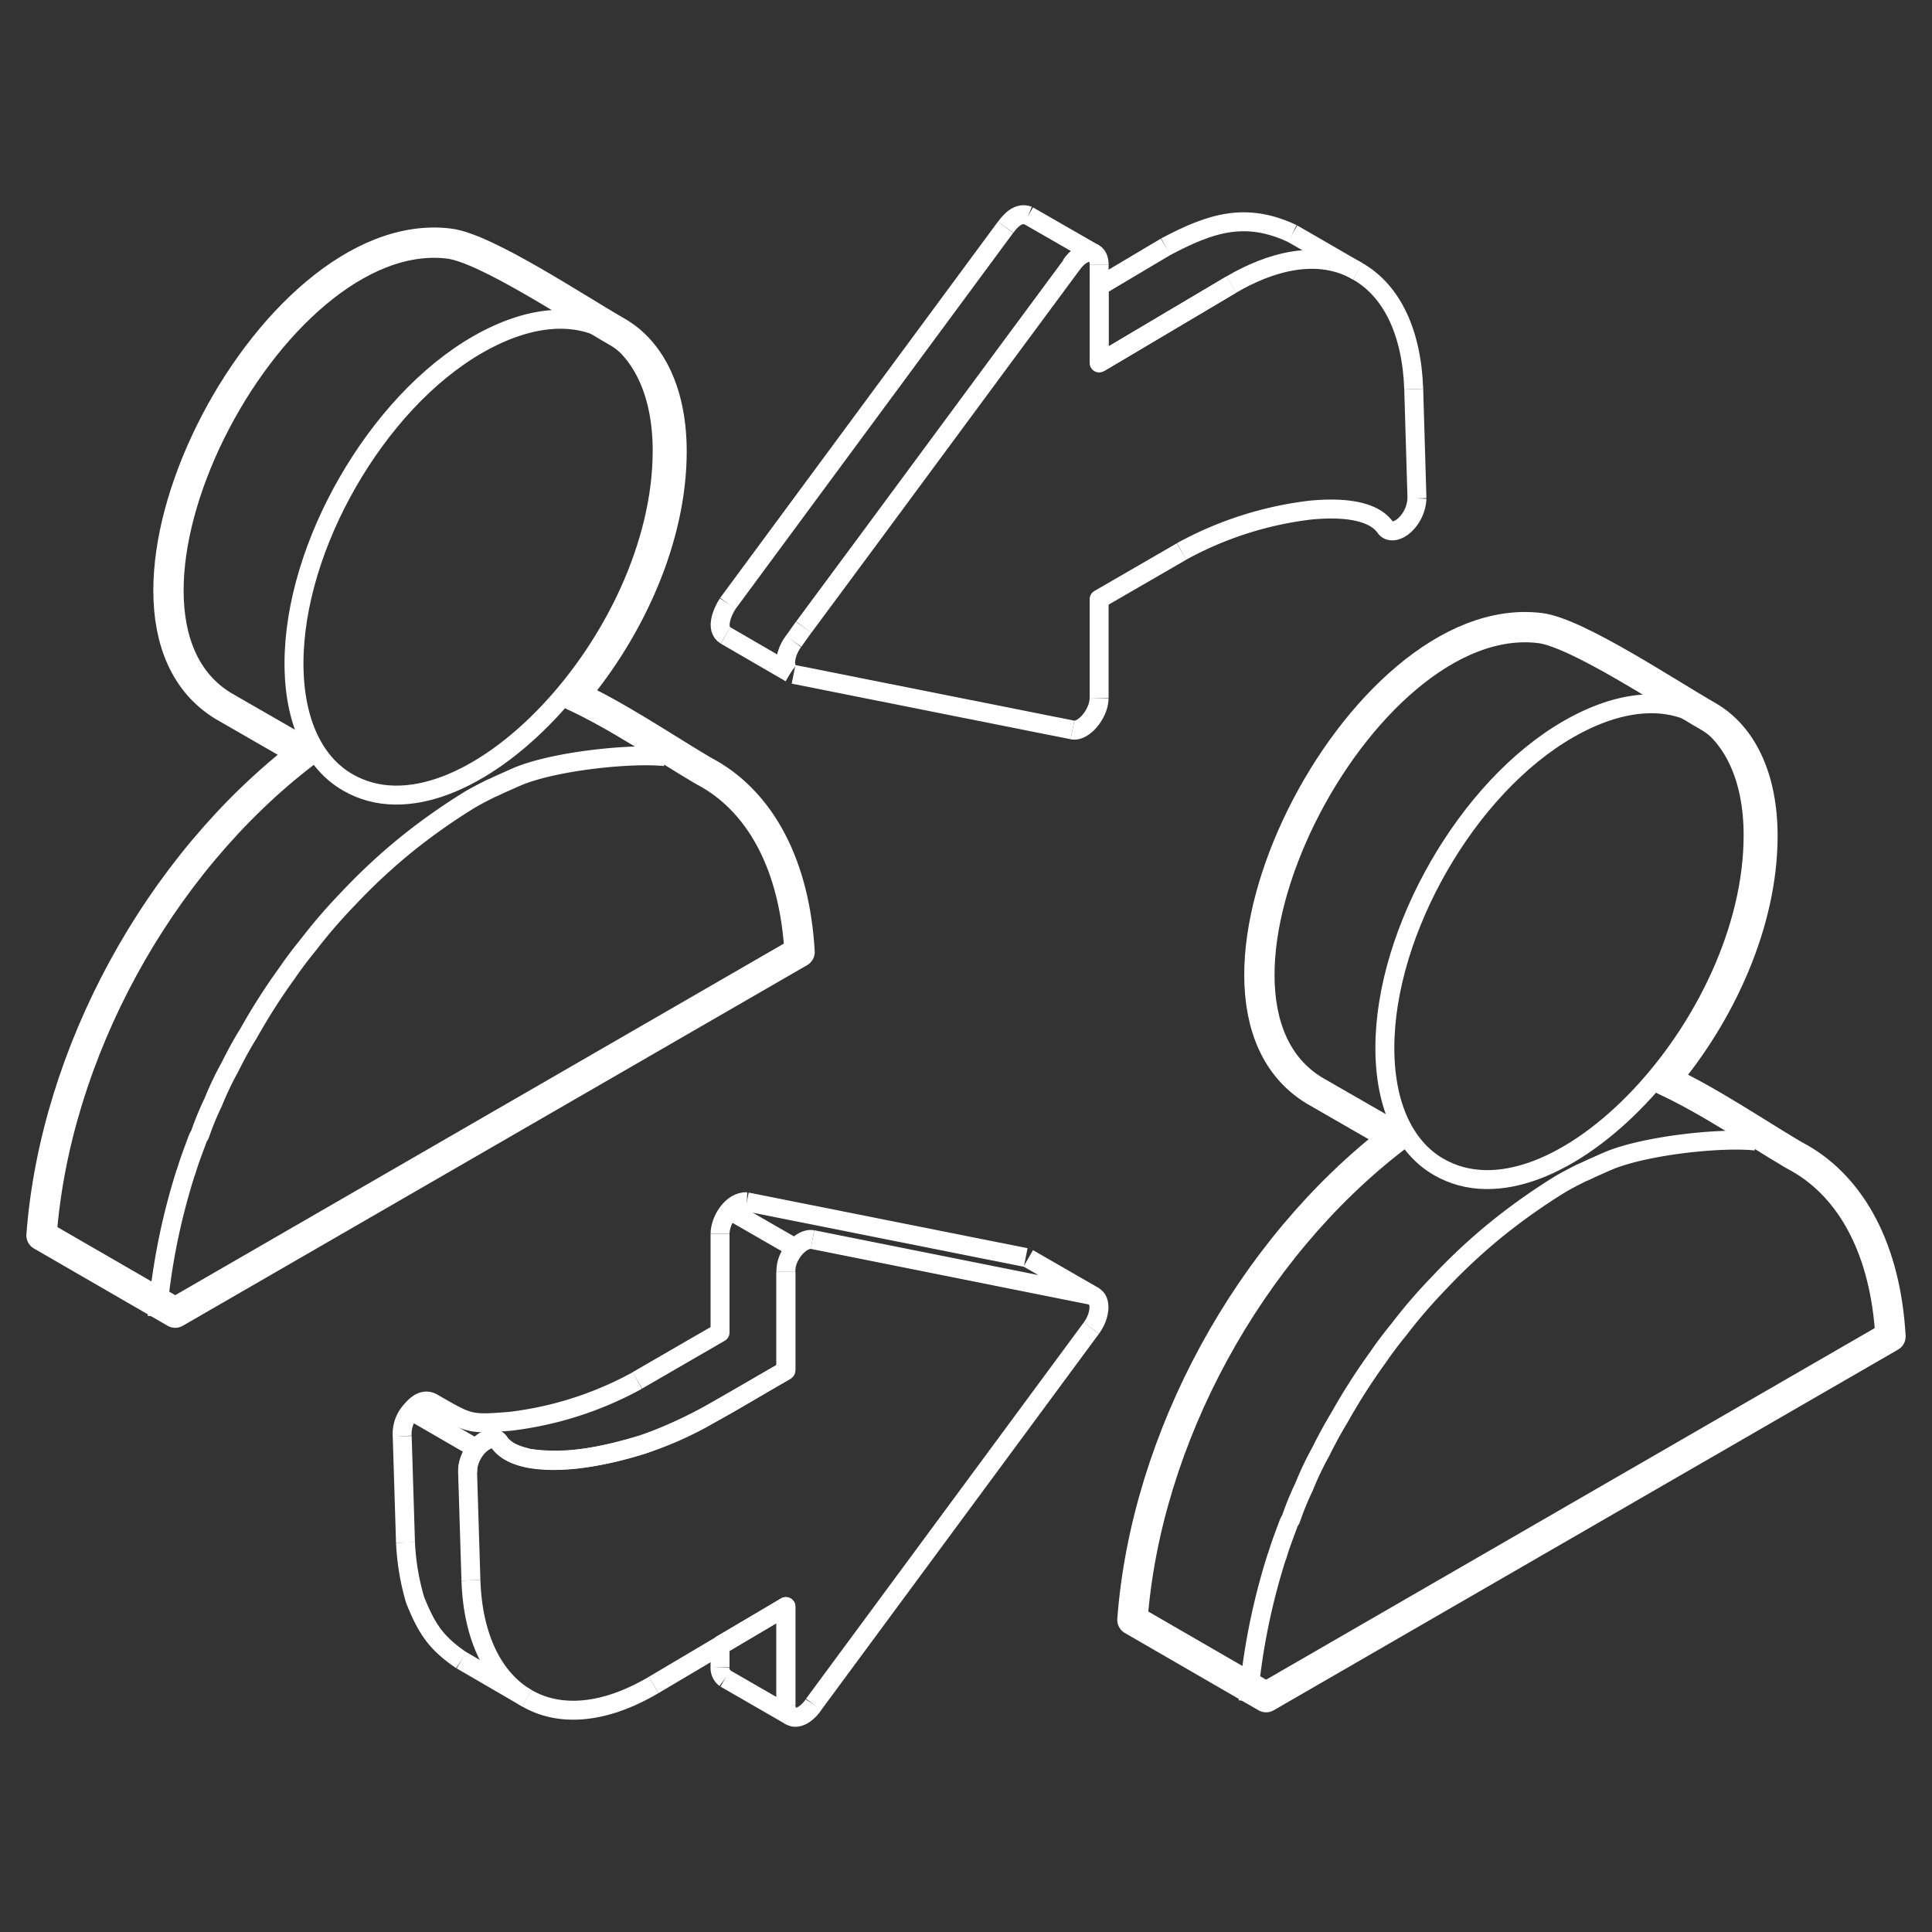 <?xml version="1.0" encoding="utf-8"?>
<svg xmlns="http://www.w3.org/2000/svg" viewBox="0 0 512 512">
  <rect x="0" y="0" width="512" height="512" fill="#333333" stroke="none"/>
  <defs>
    <style>.cls-1,.cls-2,.cls-3{fill:none;stroke:#fff;stroke-linejoin:round;}.cls-1,.cls-2{stroke-width:5.02px;}.cls-1,.cls-3{fill-rule:evenodd;}.cls-3{stroke-width:8.03px;}</style>
  </defs>
  <g id="persone">
    <polyline class="cls-1" points="308.92 65.39 291.28 75.88 291.28 96.19"/>
    <path class="cls-1" d="M213,166.2c23.62-31.83,47.06-63.71,70.65-95.55,1.28-1.78,3.19-4.25,5.6-3.76"/>
    <path class="cls-1" d="M375.51,132.08a10.33,10.33,0,0,1-2.26,6c-2.12,2.71-5,3.41-6.17,1.63-3.13-4.35-10.86-5.43-20.05-4.5a94.11,94.11,0,0,0-33.9,10.92"/>
    <polyline class="cls-1" points="313.13 146.15 291.28 158.79 291.28 185.05"/>
    <path class="cls-1" d="M291.28,185.05a8.89,8.89,0,0,1-.8,3.31c-1.46,3.24-4.25,5.5-6.26,5.09"/>
    <path class="cls-1" d="M283.84,70.27a8.44,8.44,0,0,1,2.92-2.79c2.47-1.46,4.52-.3,4.52,2.62"/>
    <polyline class="cls-1" points="291.28 70.1 291.28 96.19 326.3 75.42"/>
    <polyline class="cls-1" points="124.8 418.79 123.91 389.89 123.91 389.89"/>
    <path class="cls-1" d="M123.9,389.89a10.13,10.13,0,0,1,2.3-6c2.13-2.65,4.94-3.41,6.14-1.6,3.13,4.31,10.9,5.36,20,4.46a92.88,92.88,0,0,0,34-10.9"/>
    <polyline class="cls-1" points="186.36 375.82 208.27 363.2 208.27 336.94"/>
    <path class="cls-1" d="M208.27,336.94a8.36,8.36,0,0,1,.7-3.38c1.43-3.21,4.25-5.44,6.34-5.05"/>
    <path class="cls-1" d="M289.23,343.28a4,4,0,0,1,1.25.73c1.39,1.56.8,5.15-1.25,7.94"/>
    <path class="cls-1" d="M215.62,451.68a9.12,9.12,0,0,1-2.78,2.79c-2.54,1.46-4.57.32-4.57-2.61"/>
    <polyline class="cls-1" points="208.27 451.87 208.27 425.76 173.23 446.53"/>
    <polyline class="cls-1" points="208.27 451.87 208.27 425.76 190.82 436.05"/>
    <polyline class="cls-1" points="272.5 333.48 289.82 343.45 289.75 343.45 289.65 343.41 289.65 343.38 289.54 343.38 289.33 343.31 289.33 343.28 289.23 343.28 289.23 343.28 215.31 328.5"/>
    <path class="cls-1" d="M208.27,363.2c-13.48,7.7-23.64,14.56-37.94,19.61-10.2,3-19.63,5.16-30.23,3.63-2.89-.77-5.85-1.56-7.76-4.18-.67-1.16-2.13-1.29-3.53-.56a8.7,8.7,0,0,0-2.61,2.16,12.15,12.15,0,0,0-1.71,3,7.64,7.64,0,0,0-.49,3.63"/>
    <path class="cls-1" d="M122.29,440c-6.78-4.63-9.19-8.33-12.28-16a64.19,64.19,0,0,1-2.55-15.23"/>
    <path class="cls-1" d="M106.59,380.62a9.13,9.13,0,0,1,2.33-6.76c1.39-1.63,3.27-3.34,5.57-2.19,10,5.75,9.8,5.84,20.6,5a92.54,92.54,0,0,0,33.82-10.83"/>
    <polyline class="cls-1" points="168.91 365.81 190.82 353.13 190.82 327.04"/>
    <line class="cls-2" x1="291.28" y1="96.19" x2="326.3" y2="75.42"/>
    <path class="cls-1" d="M326.3,75.42c10-5.88,22.85-9.74,33.51-3.51"/>
    <line class="cls-2" x1="359.81" y1="71.91" x2="342.53" y2="61.92"/>
    <path class="cls-1" d="M342.53,61.92C330,56,320.69,59.16,308.92,65.39"/>
    <line class="cls-2" x1="289.97" y1="67.18" x2="272.51" y2="57.14"/>
    <path class="cls-1" d="M272.51,57.14c-2.51-1-4.64,1.19-6,3.09"/>
    <line class="cls-2" x1="266.48" y1="60.23" x2="192.87" y2="159.94"/>
    <path class="cls-1" d="M192.87,159.94c-1.39,2.12-3.44,6.75-.59,8.46"/>
    <line class="cls-2" x1="192.28" y1="168.4" x2="209.46" y2="178.37"/>
    <path class="cls-1" d="M209.46,178.37c-2.48-1.78-.81-6.31.84-8.4"/>
    <line class="cls-2" x1="210.3" y1="169.97" x2="212.98" y2="166.2"/>
    <path class="cls-1" d="M359.81,71.91c8.92,5.08,14.32,16,14.84,31.21"/>
    <line class="cls-2" x1="374.65" y1="103.12" x2="375.51" y2="132.08"/>
    <line class="cls-2" x1="284.22" y1="193.45" x2="210.3" y2="178.71"/>
    <path class="cls-1" d="M139.61,450.05c-8.74-5.09-14.32-16-14.81-31.26"/>
    <line class="cls-2" x1="289.23" y1="351.95" x2="215.62" y2="451.68"/>
    <path class="cls-1" d="M173.23,446.53c-13.27,7.84-25,8.5-33.62,3.52"/>
    <line class="cls-2" x1="190.82" y1="436.05" x2="190.82" y2="441.86"/>
    <path class="cls-1" d="M190.82,441.86a3.43,3.43,0,0,0,1.36,2.93"/>
    <line class="cls-2" x1="192.18" y1="444.79" x2="209.6" y2="454.83"/>
    <path class="cls-1" d="M209.6,454.83a3.35,3.35,0,0,1-1.33-3"/>
    <line class="cls-2" x1="208.27" y1="337.11" x2="208.27" y2="363.2"/>
    <line class="cls-2" x1="139.61" y1="450.05" x2="122.29" y2="439.98"/>
    <line class="cls-2" x1="107.46" y1="408.8" x2="106.59" y2="380.62"/>
    <path class="cls-1" d="M190.82,327c0-3.55,3.07-8.71,7.1-8.53"/>
    <line class="cls-2" x1="197.92" y1="318.51" x2="271.82" y2="333.25"/>
    <line class="cls-2" x1="210.78" y1="330.77" x2="193.36" y2="320.74"/>
    <line class="cls-2" x1="126.2" y1="383.86" x2="108.92" y2="373.86"/>
    <path class="cls-1" d="M464.59,221.37c0-15.57-5.58-26.55-14.28-31.64-8.89-5.08-21-4.32-34.56,3.44s-25.67,21.15-34.46,36.44S367,262.15,367,277.69s5.43,26.48,14.28,31.56C411.91,326.94,464.59,271.38,464.59,221.37Z"/>
    <path class="cls-1" d="M330.75,450.81A174.51,174.51,0,0,1,338.21,413c.14-.46.35-.84.42-1.22.8-2.62,1.81-5.22,2.79-7.88a5.81,5.81,0,0,1,.66-1.29A79,79,0,0,1,345.6,394a80.9,80.9,0,0,1,4.39-9.23c1.53-3.08,3.13-6.07,4.95-9.06a164.46,164.46,0,0,1,10.27-16.06c1.71-2.51,3.55-4.92,5.53-7.35A140,140,0,0,1,381.34,340a154.25,154.25,0,0,1,15.57-14.48,163.38,163.38,0,0,1,16.61-11.72c1.82-1.07,3.66-2,5.47-2.92,1.19-.48,2.34-1.08,3.53-1.6s2.71-1.22,4.14-1.82c10-4,29.67-6.05,38.62-5.07"/>
    <path class="cls-1" d="M465.28,302.42h0"/>
    <path class="cls-3" d="M501,354.18,335.53,449.77,300.1,429.28c3.62-48,30.82-98.14,69.73-127.9L348.32,289c-40.65-24.63,11.7-128.54,59.85-122.55,9.74,1.22,33.82,17.28,44.62,23.45,8.7,5.09,14.28,16.06,14.28,31.63,0,22.93-11.06,47-26,64.68,11.56,5.32,24.16,13.88,34.05,19.73.59.3,1.22.72,1.81,1C490.77,314.88,499.68,331.19,501,354.18Z"/>
    <path class="cls-1" d="M175.48,119.47c0-15.57-5.57-26.54-14.28-31.63-8.88-5.09-21-4.32-34.55,3.44S101,112.43,92.19,127.72,77.91,160.26,77.91,175.8s5.43,26.48,14.28,31.55C122.81,225.05,175.48,169.49,175.48,119.47Z"/>
    <path class="cls-1" d="M41.65,348.92a174.12,174.12,0,0,1,7.46-37.87,12.64,12.64,0,0,0,.42-1.21c.8-2.62,1.81-5.22,2.79-7.88a5.81,5.81,0,0,1,.66-1.29,77.19,77.19,0,0,1,3.52-8.57,82.55,82.55,0,0,1,4.39-9.23c1.53-3.07,3.13-6.07,5-9.05a163.27,163.27,0,0,1,10.27-16.06c1.71-2.51,3.55-4.92,5.53-7.35a141.61,141.61,0,0,1,10.59-12.27,156.71,156.71,0,0,1,15.58-14.49,164.86,164.86,0,0,1,16.61-11.71c1.82-1.07,3.66-2,5.47-2.92,1.19-.48,2.33-1.08,3.53-1.6s2.71-1.22,4.14-1.82c10-4,29.67-6,38.62-5.08"/>
    <path class="cls-1" d="M176.18,200.52l0,0"/>
    <path class="cls-3" d="M211.9,252.29,46.43,347.87,11,327.39c3.62-48,30.82-98.14,69.73-127.9L59.22,187.11C18.56,162.48,70.92,58.56,119.07,64.56c9.74,1.22,33.82,17.28,44.62,23.45,8.7,5.08,14.28,16.06,14.28,31.63,0,22.93-11.06,47-26,64.68,11.56,5.32,24.16,13.87,34.05,19.72.59.31,1.22.73,1.81,1C201.67,213,210.57,229.3,211.9,252.29Z"/>
  </g>
</svg>